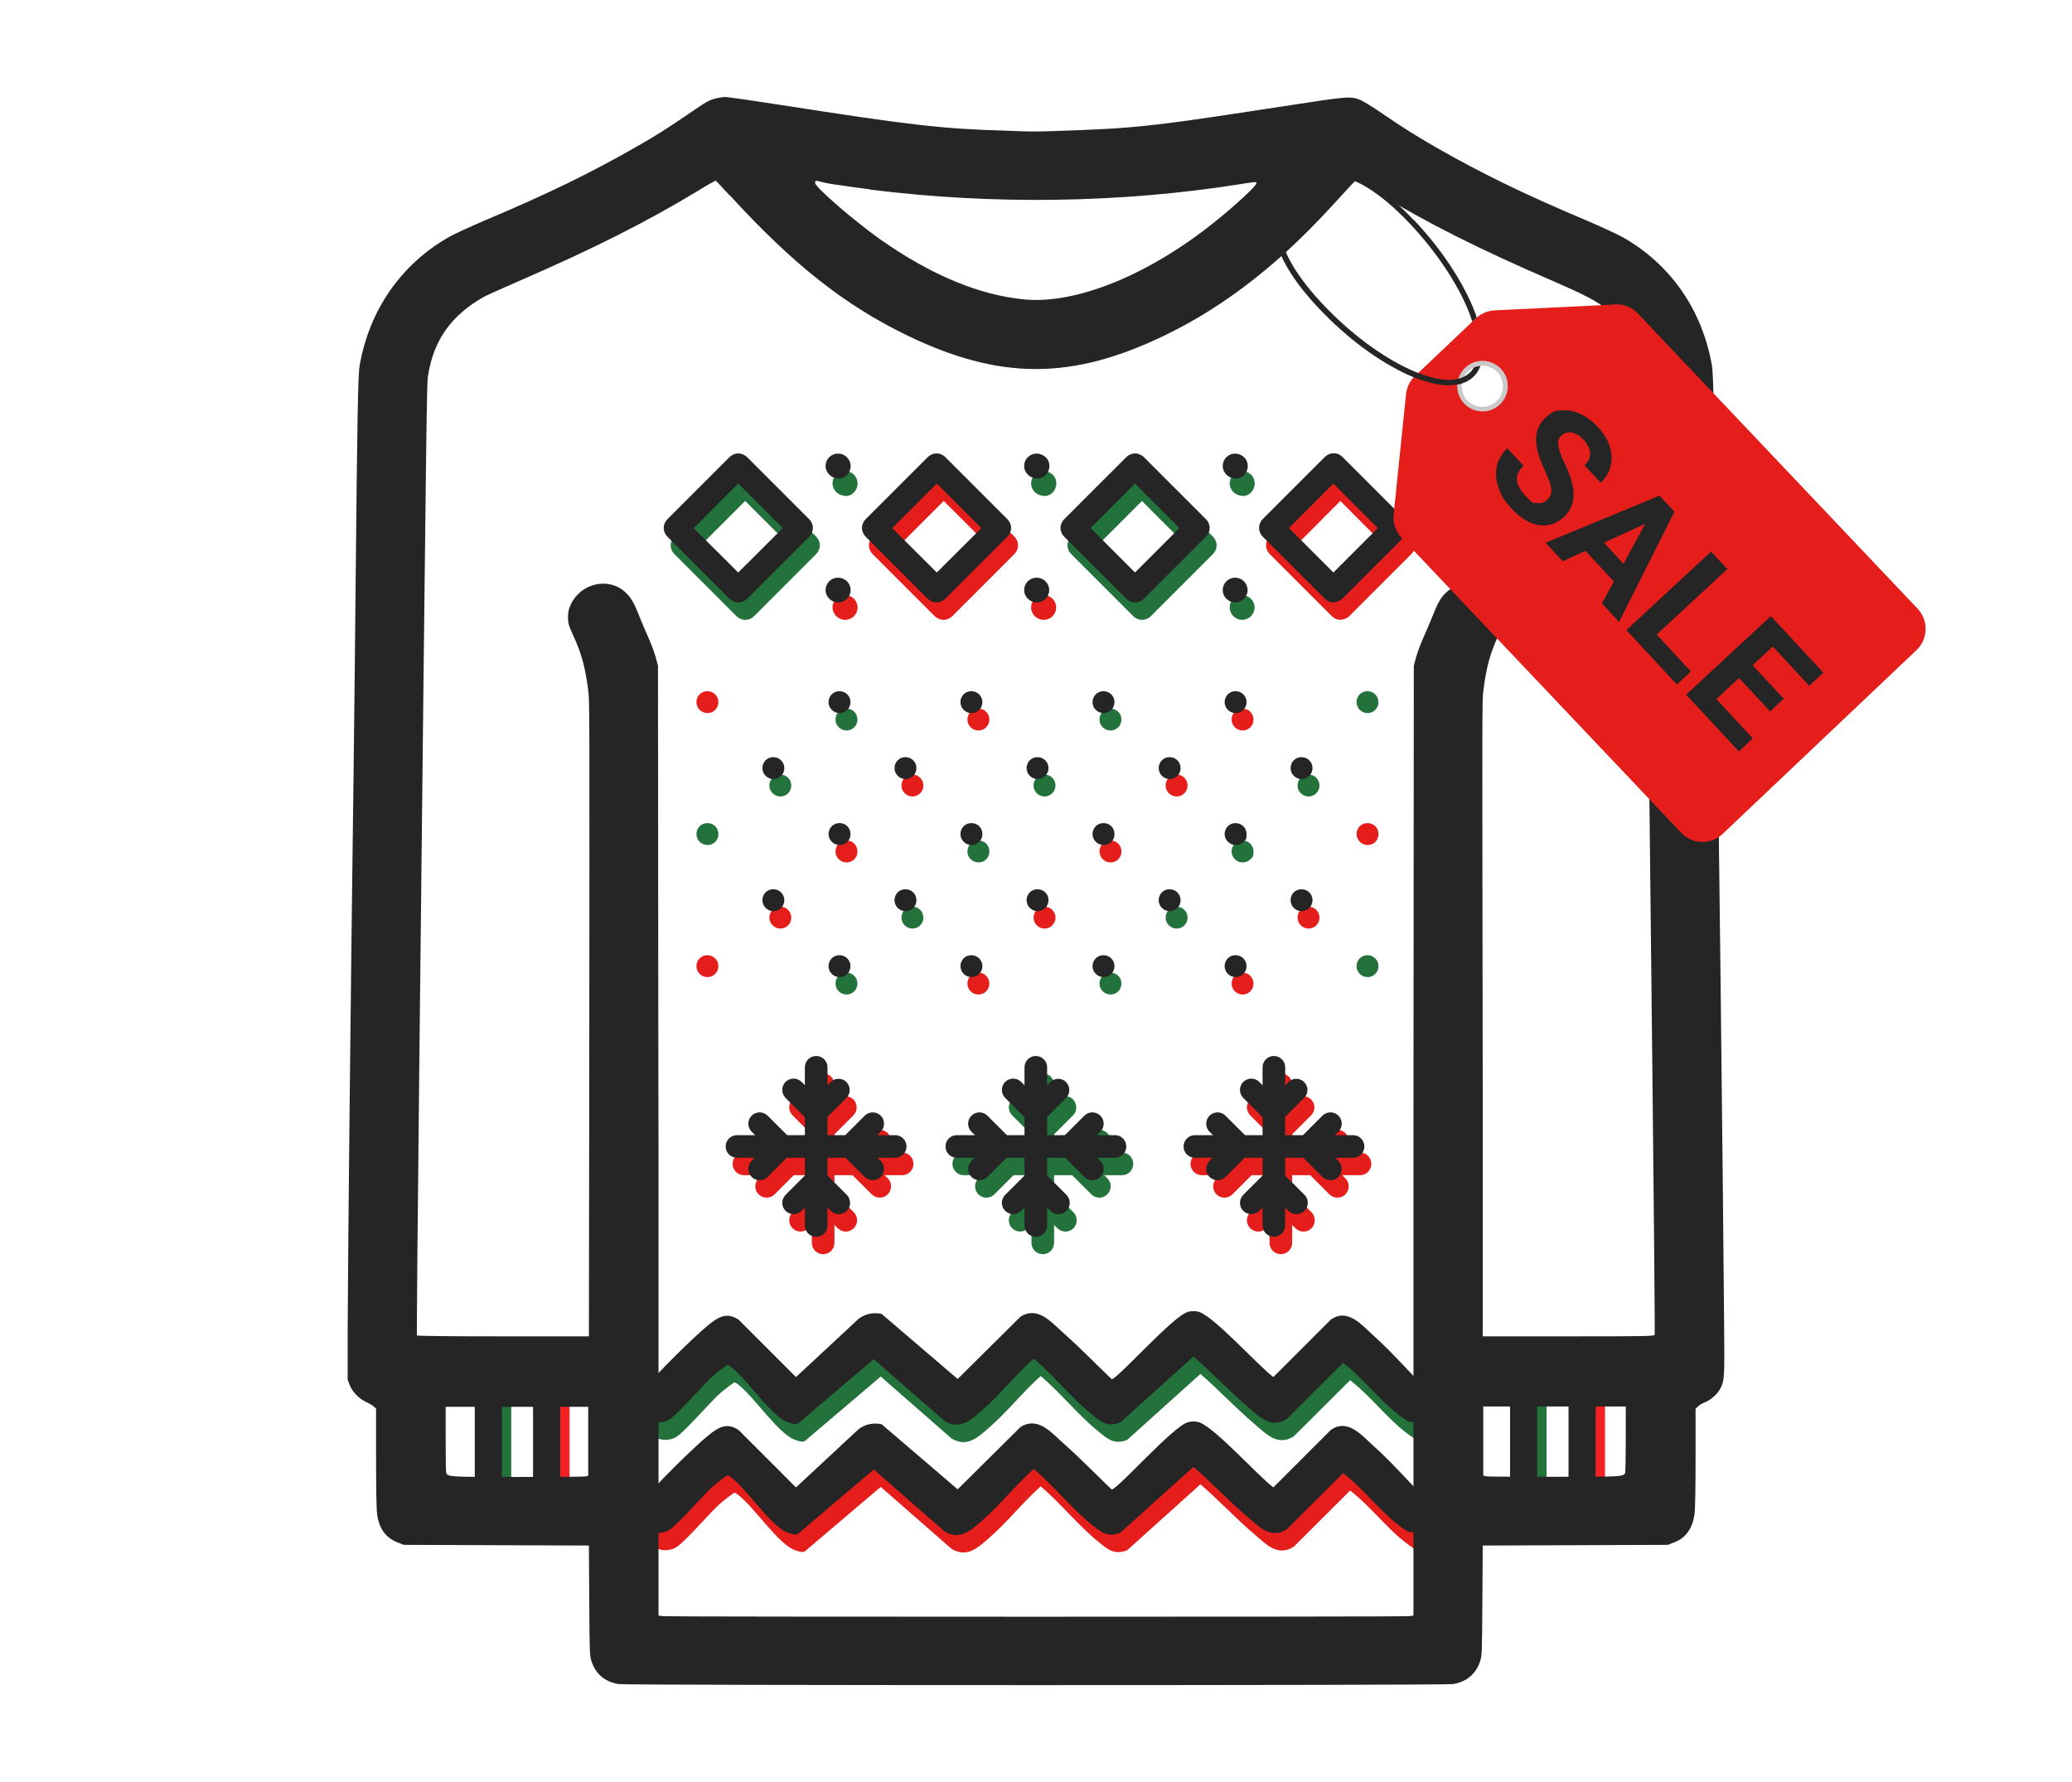 <svg viewBox="0 0 1190.6 1024" xmlns="http://www.w3.org/2000/svg" data-name="图层 1" id="_图层_1">
  <defs>
    <style>
      .cls-1 {
        stroke: #f22222;
      }

      .cls-1, .cls-2, .cls-3 {
        fill: none;
        stroke-miterlimit: 10;
      }

      .cls-1, .cls-3 {
        stroke-width: 16.36px;
      }

      .cls-4 {
        fill: #cacaca;
      }

      .cls-5 {
        fill: #252525;
      }

      .cls-6 {
        fill: #23723c;
      }

      .cls-2 {
        stroke: #252525;
        stroke-width: 15.58px;
      }

      .cls-3 {
        stroke: #23723c;
      }

      .cls-7 {
        fill: #e61e1b;
      }
    </style>
  </defs>
  <g>
    <line y2="851.65" x2="285.59" y1="803.57" x1="285.59" class="cls-3"></line>
    <line y2="851.65" x2="319.09" y1="803.57" x1="319.09" class="cls-1"></line>
    <line y2="851.65" x2="880.49" y1="803.57" x1="880.49" class="cls-3"></line>
    <line y2="851.65" x2="914.09" y1="803.57" x1="914.09" class="cls-1"></line>
  </g>
  <path d="M406.59,561.45c-3.5,0-6.4-2.8-6.4-6.3s2.7-6.3,6.2-6.3h.1c3.5,0,6.3,2.8,6.3,6.3s-2.8,6.3-6.3,6.3h.1Z" class="cls-7"></path>
  <path d="M406.59,485.55c-3.5,0-6.4-2.8-6.4-6.3s2.7-6.3,6.2-6.3h.1c1.7,0,3.3.6,4.5,1.8,1.2,1.2,1.8,2.8,1.8,4.5s-.6,3.3-1.8,4.5-2.8,1.8-4.5,1.8h.1Z" class="cls-6"></path>
  <path d="M406.59,409.75c-3.5,0-6.4-2.8-6.4-6.3s2.7-6.3,6.2-6.3h.1c3.5,0,6.3,2.8,6.3,6.3s-2.8,6.3-6.3,6.3h.1Z" class="cls-7"></path>
  <path d="M785.89,561.45c-3.5,0-6.4-2.8-6.4-6.3s2.7-6.3,6.2-6.3h.1c3.5,0,6.3,2.8,6.3,6.3s-2.8,6.3-6.3,6.3h.1Z" class="cls-6"></path>
  <path d="M785.89,485.55c-3.5,0-6.4-2.8-6.4-6.3s2.7-6.3,6.2-6.3h.1c1.7,0,3.3.6,4.5,1.8,1.2,1.2,1.8,2.8,1.8,4.5s-.6,3.3-1.8,4.5-2.8,1.8-4.5,1.8h.1Z" class="cls-7"></path>
  <path d="M785.89,409.75c-3.5,0-6.4-2.8-6.4-6.3s2.7-6.3,6.2-6.3h.1c3.5,0,6.3,2.8,6.3,6.3s-2.8,6.3-6.3,6.3h.1Z" class="cls-6"></path>
  <g>
    <path d="M686.49,763.75c1.8-.4,3.7-.5,5.5-.2,8.3,1.2,35.1,31.4,43.7,37.7l33-33c9.8-6.9,17.9,3.2,24.8,9.4,11.2,10,21.4,22.1,32.2,32.6,4.6,8.7-3.3,19-12.8,16.4-13.9-8.8-23.9-23.4-37.1-33.6l-32.4,32.3c-9.2,5.8-15.7-1.3-22.4-7-10.7-9.1-20.6-19.7-31.2-28.9l-42.1,37.9c-7.5,2.9-11.2-.5-16.7-5-11.1-8.9-21.9-22.4-33-31.7-10,8.9-18.9,20.2-28.8,28.9-6.7,5.8-13.1,12.6-22.4,7l-40.7-35.6-43.8,37.2c-1.7.5-3.2-.1-4.8-.6-10.5-3.1-24.9-26.8-35.1-33.3-.8-.2-7.4,5.3-8.7,6.4-5.7,4.9-21.4,23.7-26.2,25.6-11.6,4.8-21.2-7.3-13.3-18,5.5-7.5,29.5-31.1,37.1-37.1,5.5-4.4,10.3-7.4,17.1-2.9l33,33,36-33.5c3.9-2.9,8.4-3.8,13.2-2.8l43.7,37.4,36.1-35.8c10-6.3,17.7,3.2,24.7,9.4,9.5,8.4,18.5,17.7,27.7,26.5,3.3,0,35.7-36.8,43.8-38.6h-.2l.1-.1Z" class="cls-6"></path>
    <path d="M686.49,827.15c1.8-.4,3.7-.5,5.5-.2,8.3,1.2,35.1,31.4,43.7,37.7l33-33c9.8-6.9,17.9,3.2,24.8,9.4,11.2,10,21.4,22.1,32.2,32.6,4.6,8.7-3.3,19-12.8,16.4-13.9-8.8-23.9-23.4-37.1-33.6l-32.4,32.3c-9.2,5.8-15.7-1.3-22.4-7-10.7-9.1-20.6-19.7-31.2-28.9l-42.1,37.9c-7.5,2.9-11.2-.5-16.7-5-11.1-8.9-21.9-22.4-33-31.7-10,8.9-18.9,20.2-28.8,28.9-6.7,5.8-13.1,12.6-22.4,7l-40.7-35.6-43.8,37.2c-1.7.5-3.2-.1-4.8-.6-10.5-3.1-24.9-26.8-35.1-33.3-.8-.2-7.4,5.3-8.7,6.4-5.7,4.9-21.4,23.7-26.2,25.6-11.6,4.8-21.2-7.3-13.3-18,5.5-7.5,29.5-31.1,37.1-37.1,5.5-4.4,10.3-7.4,17.1-2.9l33,33,36-33.5c3.9-2.9,8.4-3.8,13.2-2.8l43.7,37.4,36.1-35.8c10-6.3,17.7,3.2,24.7,9.4,9.5,8.4,18.5,17.7,27.7,26.5,3.3,0,35.7-36.8,43.8-38.6h-.2l.1-.1Z" class="cls-7"></path>
    <path d="M448.49,533.55c-3.5,0-6.4-2.8-6.4-6.3s2.7-6.3,6.2-6.3h.1c3.5,0,6.3,2.8,6.3,6.3s-2.8,6.3-6.3,6.3h.1Z" class="cls-7"></path>
    <path d="M486.49,571.45c-3.5,0-6.4-2.8-6.4-6.3s2.7-6.3,6.2-6.3h.1c3.5,0,6.3,2.8,6.3,6.3s-2.8,6.3-6.3,6.3h.1Z" class="cls-6"></path>
    <path d="M448.49,457.65c-3.5,0-6.4-2.8-6.4-6.3s2.7-6.3,6.2-6.3h.1c3.5,0,6.3,2.8,6.3,6.3s-2.8,6.3-6.3,6.3h.1Z" class="cls-6"></path>
    <path d="M486.49,495.55c-3.5,0-6.4-2.8-6.4-6.3s2.7-6.3,6.2-6.3h.1c1.7,0,3.3.6,4.5,1.8,1.2,1.2,1.8,2.8,1.8,4.5s-.6,3.3-1.8,4.5c-1.2,1.2-2.8,1.8-4.5,1.8h.1Z" class="cls-7"></path>
    <path d="M524.39,533.55c-3.5,0-6.4-2.8-6.4-6.3s2.7-6.3,6.2-6.3h.1c3.5,0,6.3,2.8,6.3,6.3s-2.8,6.3-6.3,6.3h.1Z" class="cls-6"></path>
    <path d="M562.29,571.45c-3.5,0-6.4-2.8-6.4-6.3s2.7-6.3,6.2-6.3h.1c3.5,0,6.3,2.8,6.3,6.3s-2.8,6.3-6.3,6.3h.1Z" class="cls-7"></path>
    <path d="M486.49,419.75c-3.5,0-6.4-2.8-6.4-6.3s2.7-6.3,6.2-6.3h.1c3.5,0,6.3,2.8,6.3,6.3s-2.8,6.3-6.3,6.3h.1Z" class="cls-6"></path>
    <path d="M524.39,457.65c-3.5,0-6.4-2.8-6.4-6.3s2.7-6.3,6.2-6.3h.1c3.5,0,6.3,2.8,6.3,6.3s-2.8,6.3-6.3,6.3h.1Z" class="cls-7"></path>
    <path d="M562.29,495.55c-3.5,0-6.4-2.8-6.4-6.3s2.7-6.3,6.2-6.3h.1c1.7,0,3.3.6,4.5,1.8,1.2,1.2,1.8,2.8,1.8,4.5s-.6,3.3-1.8,4.5c-1.2,1.2-2.8,1.8-4.5,1.8h.1Z" class="cls-6"></path>
    <path d="M600.29,533.55c-3.5,0-6.4-2.8-6.4-6.3s2.7-6.3,6.2-6.3h.1c3.5,0,6.3,2.8,6.3,6.3s-2.8,6.3-6.3,6.3h.1Z" class="cls-7"></path>
    <path d="M638.19,571.45c-3.5,0-6.4-2.8-6.4-6.3s2.7-6.3,6.2-6.3h.1c3.5,0,6.3,2.8,6.3,6.3s-2.8,6.3-6.3,6.3h.1Z" class="cls-6"></path>
    <path d="M562.29,419.75c-3.5,0-6.4-2.8-6.4-6.3s2.7-6.3,6.2-6.3h.1c3.5,0,6.3,2.8,6.3,6.3s-2.8,6.3-6.3,6.3h.1Z" class="cls-7"></path>
    <path d="M600.29,457.65c-3.5,0-6.4-2.8-6.4-6.3s2.7-6.3,6.2-6.3h.1c3.5,0,6.3,2.8,6.3,6.3s-2.8,6.3-6.3,6.3h.1Z" class="cls-6"></path>
    <path d="M638.19,495.55c-3.5,0-6.4-2.8-6.4-6.3s2.7-6.3,6.2-6.3h.1c1.7,0,3.3.6,4.5,1.8,1.2,1.2,1.8,2.8,1.8,4.5s-.6,3.3-1.8,4.5c-1.2,1.2-2.8,1.8-4.5,1.8h.1Z" class="cls-7"></path>
    <path d="M676.19,533.55c-3.5,0-6.4-2.8-6.4-6.3s2.7-6.3,6.2-6.3h.1c3.5,0,6.3,2.8,6.3,6.3s-2.8,6.3-6.3,6.3h.1Z" class="cls-6"></path>
    <path d="M714.09,571.45c-3.5,0-6.4-2.8-6.4-6.3s2.7-6.3,6.2-6.3h.1c3.5,0,6.3,2.8,6.3,6.3s-2.8,6.3-6.3,6.3h.1Z" class="cls-7"></path>
    <path d="M638.19,419.75c-3.5,0-6.4-2.8-6.4-6.3s2.7-6.3,6.2-6.3h.1c3.5,0,6.3,2.8,6.3,6.3s-2.8,6.3-6.3,6.3h.1Z" class="cls-6"></path>
    <path d="M676.19,457.65c-3.5,0-6.4-2.8-6.4-6.3s2.7-6.3,6.2-6.3h.1c3.5,0,6.3,2.8,6.3,6.3s-2.8,6.3-6.3,6.3h.1Z" class="cls-7"></path>
    <path d="M714.09,495.55c-3.5,0-6.4-2.8-6.4-6.3s2.7-6.3,6.2-6.3h.1c3.5,0,6.3,2.8,6.3,6.3s-.6,3.3-1.8,4.5c-1.2,1.2-2.8,1.8-4.5,1.8h.1Z" class="cls-6"></path>
    <path d="M751.99,533.55c-3.5,0-6.4-2.8-6.4-6.3s2.7-6.3,6.2-6.3h.1c3.5,0,6.3,2.8,6.3,6.3s-2.8,6.3-6.3,6.3h.1Z" class="cls-7"></path>
    <path d="M714.09,419.75c-3.5,0-6.4-2.8-6.4-6.3s2.7-6.3,6.2-6.3h.1c3.5,0,6.3,2.8,6.3,6.3s-2.8,6.3-6.3,6.3h.1Z" class="cls-7"></path>
    <path d="M751.99,457.65c-3.5,0-6.4-2.8-6.4-6.3s2.7-6.3,6.2-6.3h.1c3.5,0,6.3,2.8,6.3,6.3s-2.8,6.3-6.3,6.3h.1Z" class="cls-6"></path>
    <path d="M735.99,720.65c-1.7,0-3.4-.7-4.6-1.9s-1.9-2.9-1.9-4.6v-90.9c0-1.7.7-3.4,1.9-4.6s2.9-1.9,4.6-1.9,3.4.7,4.6,1.9,1.9,2.9,1.9,4.6v90.9c0,1.7-.7,3.4-1.9,4.6s-2.9,1.9-4.6,1.9h0Z" class="cls-7"></path>
    <path d="M748.99,707.65c-1.7,0-3.4-.7-4.6-1.9l-8.4-8.4-8.4,8.4c-1.2,1.2-2.9,1.9-4.6,1.9s-3.3-.7-4.6-1.9c-1.2-1.2-1.9-2.9-1.9-4.6s.7-3.4,1.9-4.6l13-13c1.2-1.2,2.9-1.9,4.6-1.9s3.4.7,4.6,1.9l13,13c1.8,1.8,2.4,4.6,1.4,7.1s-3.4,4-6,4h0ZM735.99,655.75c-1.7,0-3.4-.7-4.6-1.9l-13-13c-1.2-1.2-1.9-2.9-1.9-4.6s.7-3.4,1.9-4.6,2.9-1.9,4.6-1.9,3.4.7,4.6,1.9l8.4,8.4,8.4-8.4c2.5-2.4,6.6-2.4,9,.1,2.5,2.5,2.5,6.5.1,9l-13,13c-1.2,1.2-2.9,1.9-4.6,1.9h0l.1.1Z" class="cls-7"></path>
    <path d="M781.49,675.25h-90.9c-3.6,0-6.5-2.9-6.5-6.5s2.9-6.5,6.5-6.5h90.9c3.6,0,6.5,2.9,6.5,6.5s-2.9,6.5-6.5,6.5h0Z" class="cls-7"></path>
    <path d="M703.59,688.15c-2.6,0-5-1.6-6-4s-.4-5.2,1.4-7.1l8.4-8.4-8.4-8.4c-1.2-1.2-1.9-2.9-1.9-4.6s.7-3.4,1.9-4.6,2.9-1.9,4.6-1.9,3.4.7,4.6,1.9l13,13c1.2,1.2,1.9,2.9,1.9,4.6s-.7,3.4-1.9,4.6l-13,13c-1.2,1.2-2.9,1.9-4.6,1.9h0ZM768.49,688.15c-1.7,0-3.4-.7-4.6-1.9l-13-13c-1.2-1.2-1.9-2.9-1.9-4.6s.7-3.4,1.9-4.6l13-13c1.2-1.2,2.9-1.9,4.6-1.9s3.4.7,4.6,1.9,1.9,2.9,1.9,4.6-.7,3.4-1.9,4.6l-8.4,8.4,8.4,8.4c1.8,1.8,2.4,4.6,1.4,7.1s-3.4,4-6,4h0Z" class="cls-7"></path>
    <path d="M599.19,720.65c-1.7,0-3.4-.7-4.6-1.9s-1.9-2.9-1.9-4.6v-90.9c0-1.7.7-3.4,1.9-4.6,1.2-1.2,2.9-1.9,4.6-1.9s3.4.7,4.6,1.9c1.2,1.2,1.9,2.9,1.9,4.6v90.9c0,1.7-.7,3.4-1.9,4.6-1.2,1.2-2.9,1.9-4.6,1.9h0Z" class="cls-6"></path>
    <path d="M612.19,707.65c-1.7,0-3.4-.7-4.6-1.9l-8.4-8.4-8.4,8.4c-1.2,1.2-2.9,1.9-4.6,1.9s-3.3-.7-4.6-1.9c-1.2-1.2-1.9-2.9-1.9-4.6s.7-3.4,1.9-4.6l13-13c1.2-1.2,2.9-1.9,4.6-1.9s3.4.7,4.6,1.9l13,13c1.8,1.8,2.4,4.6,1.4,7.1s-3.4,4-6,4h0ZM599.19,655.75c-1.7,0-3.4-.7-4.6-1.9l-13-13c-1.2-1.2-1.9-2.9-1.9-4.6s.7-3.4,1.9-4.6,2.9-1.9,4.6-1.9,3.4.7,4.6,1.9l8.4,8.4,8.4-8.4c2.5-2.4,6.6-2.4,9,.1s2.5,6.5.1,9l-13,13c-1.2,1.2-2.9,1.9-4.6,1.9h0l.1.1Z" class="cls-6"></path>
    <path d="M644.69,675.25h-90.9c-3.6,0-6.5-2.9-6.5-6.5s2.9-6.5,6.5-6.5h90.9c3.6,0,6.5,2.9,6.5,6.5s-2.9,6.5-6.5,6.5h0Z" class="cls-6"></path>
    <path d="M566.79,688.15c-2.6,0-5-1.6-6-4s-.4-5.2,1.4-7.1l8.4-8.4-8.4-8.4c-1.2-1.2-1.9-2.9-1.9-4.6s.7-3.4,1.9-4.6,2.9-1.9,4.6-1.9,3.4.7,4.6,1.9l13,13c1.2,1.2,1.9,2.9,1.9,4.6s-.7,3.4-1.9,4.6l-13,13c-1.2,1.2-2.9,1.9-4.6,1.9h0ZM631.69,688.15c-1.7,0-3.4-.7-4.6-1.9l-13-13c-1.2-1.2-1.9-2.9-1.9-4.6s.7-3.4,1.9-4.6l13-13c1.2-1.2,2.9-1.9,4.6-1.9s3.4.7,4.6,1.9,1.9,2.9,1.9,4.6-.7,3.4-1.9,4.6l-8.4,8.4,8.4,8.4c1.9,1.8,2.4,4.6,1.4,7.1-1,2.4-3.4,4-6,4h0Z" class="cls-6"></path>
    <path d="M472.99,720.65c-1.7,0-3.4-.7-4.6-1.9s-1.9-2.9-1.9-4.6v-90.9c0-1.7.7-3.4,1.9-4.6,1.2-1.2,2.9-1.9,4.6-1.9s3.4.7,4.6,1.9c1.2,1.2,1.9,2.9,1.9,4.6v90.9c0,1.7-.7,3.4-1.9,4.6-1.2,1.2-2.9,1.9-4.6,1.9h0Z" class="cls-7"></path>
    <path d="M485.99,707.65c-1.7,0-3.4-.7-4.6-1.9l-8.4-8.4-8.4,8.4c-1.2,1.2-2.9,1.9-4.6,1.9s-3.3-.7-4.6-1.9c-1.2-1.2-1.9-2.9-1.9-4.6s.7-3.4,1.9-4.6l13-13c1.2-1.2,2.9-1.9,4.6-1.9s3.4.7,4.6,1.9l13,13c1.8,1.8,2.4,4.6,1.4,7.1-1,2.4-3.4,4-6,4h0ZM472.99,655.75c-1.7,0-3.4-.7-4.6-1.9l-13-13c-1.2-1.2-1.9-2.9-1.9-4.6s.7-3.4,1.9-4.6,2.9-1.9,4.6-1.9,3.4.7,4.6,1.9l8.4,8.4,8.4-8.4c2.5-2.4,6.6-2.4,9,.1s2.5,6.5.1,9l-13,13c-1.2,1.2-2.9,1.9-4.6,1.9h0l.1.1Z" class="cls-7"></path>
    <path d="M518.39,675.25h-90.9c-3.6,0-6.5-2.9-6.5-6.5s2.9-6.5,6.5-6.5h90.9c3.6,0,6.5,2.9,6.5,6.5s-2.9,6.5-6.5,6.5h0Z" class="cls-7"></path>
    <path d="M440.49,688.15c-2.6,0-5-1.6-6-4s-.4-5.2,1.4-7.1l8.4-8.4-8.4-8.4c-1.2-1.2-1.9-2.9-1.9-4.6s.7-3.4,1.9-4.6,2.9-1.9,4.6-1.9,3.4.7,4.6,1.9l13,13c1.2,1.2,1.9,2.9,1.9,4.6s-.7,3.4-1.9,4.6l-13,13c-1.2,1.2-2.9,1.9-4.6,1.9h0ZM505.49,688.15c-1.7,0-3.4-.7-4.6-1.9l-13-13c-1.2-1.2-1.9-2.9-1.9-4.6s.7-3.4,1.9-4.6l13-13c1.2-1.2,2.9-1.9,4.6-1.9s3.4.7,4.6,1.9,1.9,2.9,1.9,4.6-.7,3.4-1.9,4.6l-8.4,8.4,8.4,8.4c1.9,1.8,2.4,4.6,1.4,7.1s-3.4,4-6,4h0Z" class="cls-7"></path>
    <path d="M428.19,356.15c-1.9,0-3.7-.8-5-2.1l-35.7-35.7c-1.3-1.3-2.1-3.1-2.1-5s.8-3.7,2.1-5l35.7-35.7c1.3-1.3,3.1-2.1,5-2.1s3.7.8,5.1,2.1l35.7,35.7c1.3,1.3,2.1,3.1,2.1,5s-.8,3.7-2.1,5l-35.7,35.7c-1.3,1.3-3.1,2.1-5.1,2.1h0ZM402.59,313.45l25.6,25.5,25.6-25.5-25.6-25.6-25.6,25.6Z" class="cls-6"></path>
    <path d="M542.19,356.15c-1.9,0-3.7-.8-5.1-2.1l-35.7-35.7c-1.3-1.3-2.1-3.1-2.1-5s.8-3.7,2.1-5l35.7-35.7c1.3-1.3,3.1-2.1,5.1-2.1s3.7.8,5,2.1l35.7,35.7c1.3,1.3,2.1,3.1,2.1,5s-.8,3.7-2.1,5l-35.7,35.7c-1.3,1.3-3.1,2.1-5,2.1h0ZM516.69,313.45l25.6,25.5,25.6-25.5-25.6-25.6-25.6,25.6Z" class="cls-7"></path>
    <path d="M656.19,356.15c-1.9,0-3.7-.8-5-2.1l-35.7-35.7c-1.3-1.3-2.1-3.1-2.1-5s.8-3.7,2.1-5l35.7-35.7c1.3-1.3,3.1-2.1,5-2.1s3.7.8,5.1,2.1l35.7,35.7c1.3,1.3,2.1,3.1,2.1,5s-.8,3.7-2.1,5l-35.7,35.7c-1.3,1.3-3.1,2.1-5.1,2.1h0ZM630.69,313.45l25.5,25.5,25.5-25.5-25.5-25.6-25.6,25.6h.1Z" class="cls-6"></path>
    <path d="M770.29,356.15c-1.9,0-3.7-.8-5-2.1l-35.7-35.7c-2.8-2.8-2.8-7.3,0-10.1l35.7-35.7c1.3-1.3,3.1-2.1,5.1-2.1s3.7.8,5,2.1l35.7,35.7c1.3,1.3,2.1,3.1,2.1,5s-.8,3.7-2.1,5l-35.7,35.7c-1.3,1.3-3.1,2.1-5.1,2.1h0v.1ZM744.69,313.45l25.5,25.5,25.5-25.5-25.5-25.6-25.5,25.6Z" class="cls-7"></path>
    <path d="M485.59,356.15c-3.9,0-7.2-3.2-7.2-7.1s3.1-7.1,7.1-7.1h.2c3.9,0,7.1,3.2,7.1,7.1s-3.2,7.1-7.1,7.1h-.1Z" class="cls-7"></path>
    <path d="M485.59,284.85c-3.9,0-7.2-3.2-7.2-7.1s3.1-7.1,7.1-7.1h.2c1.9,0,3.7.8,5,2.1,1.3,1.3,2.1,3.2,2.1,5.1s-.8,3.7-2.1,5.1c-1.3,1.4-3.1,2.1-5,2.1h0l-.1-.2Z" class="cls-6"></path>
    <path d="M599.69,356.15c-3.9,0-7.2-3.2-7.2-7.1s3.1-7.1,7.1-7.1h.2c3.9,0,7.1,3.2,7.1,7.1s-3.2,7.1-7.1,7.1h-.1Z" class="cls-7"></path>
    <path d="M599.69,284.85c-3.9,0-7.2-3.2-7.2-7.1s3.1-7.1,7.1-7.1h.2c1.9,0,3.7.8,5.1,2.1,1.4,1.3,2.1,3.1,2.1,5.1s-.8,3.7-2.1,5.1c-1.3,1.4-3.1,2.1-5,2.1h0l-.2-.2Z" class="cls-6"></path>
    <path d="M713.79,356.15c-3.9,0-7.2-3.2-7.2-7.1s3.1-7.1,7.1-7.1h.1c3.9,0,7.1,3.2,7.1,7.1s-3.2,7.1-7.1,7.1h0Z" class="cls-6"></path>
    <path d="M713.79,284.85c-3.9,0-7.2-3.2-7.2-7.1s3.1-7.1,7.1-7.1h.1c1.9,0,3.7.8,5.1,2.1,1.4,1.3,2.1,3.2,2.1,5.1s-.8,3.7-2.1,5.1c-1.3,1.4-3.2,2.1-5.1,2.1h0v-.2Z" class="cls-6"></path>
  </g>
  <path d="M411.29,56.55c-4,1-5.1,1.7-15.5,8.8-12,8.2-19,12.7-30.5,19.2-26.4,15.1-50.9,27-86.9,42.2-8.2,3.5-17.6,7.8-20.7,9.6-27.3,15.7-45.4,41.7-51,73.5-1,5.5-1.4,28.6-2.4,131.7-.3,32.8-.8,77.9-1.1,100.5-1.7,129.1-3.2,272.2-3.4,320v30.7c-.1,0,1.2,3.2,1.2,3.2,1.6,4,5.2,7.6,9.5,9.7,1.8.8,3.8,2,4.4,2.6l1.2,1.1v28.2c0,17.1.2,29.8.6,32.4,1.1,8.5,5.1,13.8,12,16.4l3.3,1.3,53.2.2,53.2.2.2,31.6c.2,31,.2,31.7,1.4,35.2,2.4,7.1,7.8,11.6,15.5,12.8,4.4.8,475,.8,479.4,0,7.7-1.2,13.1-5.8,15.5-12.8,1.2-3.6,1.2-4.2,1.4-35.2l.2-31.6,53.2-.2,53.2-.2,3.3-1.3c6.9-2.5,10.8-7.9,12-16.4.4-2.6.6-15.3.6-32.4v-28.1l1.5-1.4c.8-.8,2.4-1.7,3.4-2.1,3-1,6.9-4.2,8.6-6.9,3.2-5.2,3.2-5.9,2.9-38.8-.2-16.4-.5-54.4-.8-84.3-.6-57.7-1.8-166-2.7-233.8-.3-22.5-.8-67.7-1.1-100.5-1-103.1-1.5-126.2-2.4-131.7-5.6-31.8-23.6-57.9-51-73.5-3.2-1.8-12.5-6.1-20.7-9.6-36-15.2-60.5-27.1-86.9-42.2-11.6-6.7-18.5-11-30.8-19.4-5.2-3.6-10.8-7-12.4-7.7-5.9-2.4-6.2-2.4-46.3,3.8-57.1,8.8-72.5,10.8-94.3,12.4-8.5.6-38.5,1.8-46.1,1.8s-8.7-.2-18-.5c-35.9-1-54.6-3.2-128.9-14.8-16.2-2.5-30.5-4.6-31.8-4.5-1.2,0-3.6.4-5.1.8h-.1ZM419.39,112.25c36.1,39.5,65.9,63,101.5,80.3,53.6,26,95.1,26,148.7,0,24.7-12,47.4-27.7,70.3-48.6,8.9-8.2,16.2-15.5,27.4-27.7,5.4-5.9,10.3-11.3,10.9-11.8.9-1,1.2-.9,12.2,5.7,30.5,18.4,58.7,32.6,102.8,51.7,22,9.6,26.9,12.4,34.7,20.3,9.3,9.3,14.2,19.4,16.5,33.5.8,4.7.8,5.8,5.1,400.6.9,82.4,1.5,150.2,1.3,150.7-.3.8-4.5.9-49.6.9h-49.2v-143.5c-.3-224.6-.4-221.3.4-227.7,1.6-13,3.9-21.4,8.6-31.5,2.8-6,3-6.7,3-10.5,0-16.4-20.7-25.5-32.8-14.4-3.3,3-4.9,5.8-8.3,14.4-1.2,3-3.4,8.2-4.9,11.5-1.5,3.3-3.4,8.3-4.2,11.2l-1.4,5.1-.2,272.9v272.9c-.1,0-2.6.4-2.6.4-3.3.4-425.4.4-428.7,0l-2.5-.4v-272.9c-.1,0-.3-272.9-.3-272.9l-1.4-5.1c-.8-2.9-2.7-7.9-4.2-11.2-1.5-3.3-3.7-8.5-4.9-11.5-3.4-8.7-5.1-11.4-8.3-14.4-9.7-8.9-25.7-5.2-31.4,7.3-1.1,2.4-1.5,3.9-1.5,7.1s.2,4.5,3,10.5c4.7,10.1,7,18.5,8.6,31.5.8,6.4.8,3.1.6,227.7l-.2,143.5h-49.2c-30.5,0-49.4-.2-49.6-.5-.2-.3.4-68.3,1.3-151,4.3-394.6,4.3-395.9,5.1-400.7,3.2-20.1,13.1-34.2,31.7-44.9,1.4-.8,10.2-4.8,19.7-8.9,44-19.1,74.2-34.4,103-51.8,5.8-3.6,10.7-6.4,10.9-6.2.2,0,3.8,3.9,8,8.5h0l.1-.1ZM500.09,108.95c70.1,8.8,143.4,7.8,212.4-3.1,8.7-1.4,9.5-1.5,9.5-.6,0,1.6-12.3,12.9-24.9,23-37.7,30-78.8,46.6-108.5,43.8-25.9-2.5-53.4-13.9-82.5-34.3-14.9-10.5-37.7-30.2-37.7-32.6s.9-.8,9.6.6c5.2.8,15.2,2.2,22.2,3.1h0l-.1.1ZM337.99,828.15v19.8l-1.7.4c-.9.2-18.5.3-39.1.3-39.6,0-39.8,0-40.8-2.4-.2-.5-.3-9.3-.3-19.4v-18.5h81.9v19.9-.1ZM934.19,826.75c0,10.2-.2,19-.3,19.4-1,2.4-1.2,2.4-40.8,2.4s-38.2-.2-39.1-.3l-1.7-.4v-39.7h81.9v18.5h0v.1Z" class="cls-5"></path>
  <g>
    <path d="M682.49,753.75c1.8-.4,3.7-.5,5.5-.2,8.3,1.2,35.1,31.4,43.7,37.7l33-33c9.8-6.9,17.9,3.2,24.8,9.4,11.2,10,21.4,22.1,32.2,32.6,4.6,8.7-3.3,19-12.8,16.4-13.9-8.8-23.9-23.4-37.1-33.6l-32.4,32.3c-9.2,5.8-15.7-1.3-22.4-7-10.7-9.1-20.6-19.7-31.2-28.9l-42.1,37.9c-7.5,2.9-11.2-.5-16.7-5-11.1-8.9-21.9-22.4-33-31.7-10,8.9-18.9,20.2-28.8,28.9-6.7,5.8-13.1,12.6-22.4,7l-40.7-35.6-43.8,37.2c-1.7.5-3.2-.1-4.8-.6-10.5-3.1-24.9-26.8-35.1-33.3-.8-.2-7.4,5.3-8.7,6.4-5.7,4.9-21.4,23.7-26.2,25.6-11.6,4.8-21.2-7.3-13.3-18,5.5-7.5,29.5-31.1,37.1-37.1,5.5-4.4,10.3-7.4,17.1-2.9l33,33,36-33.5c3.9-2.9,8.4-3.8,13.2-2.8l43.7,37.4,36.1-35.8c10-6.3,17.7,3.2,24.7,9.4,9.5,8.4,18.5,17.7,27.7,26.5,3.3,0,35.7-36.8,43.8-38.6h-.2l.1-.1Z" class="cls-5"></path>
    <path d="M682.49,817.15c1.8-.4,3.7-.5,5.5-.2,8.3,1.2,35.1,31.4,43.7,37.7l33-33c9.8-6.9,17.9,3.2,24.8,9.4,11.2,10,21.4,22.1,32.2,32.6,4.6,8.7-3.3,19-12.8,16.4-13.9-8.8-23.9-23.4-37.1-33.6l-32.4,32.3c-9.2,5.8-15.7-1.3-22.4-7-10.7-9.1-20.6-19.7-31.2-28.9l-42.1,37.9c-7.5,2.9-11.2-.5-16.7-5-11.1-8.9-21.9-22.4-33-31.7-10,8.9-18.9,20.2-28.8,28.9-6.7,5.8-13.1,12.6-22.4,7l-40.7-35.6-43.8,37.2c-1.7.5-3.2-.1-4.8-.6-10.5-3.1-24.9-26.8-35.1-33.3-.8-.2-7.4,5.3-8.7,6.4-5.7,4.9-21.4,23.7-26.2,25.6-11.6,4.8-21.2-7.3-13.3-18,5.5-7.5,29.5-31.1,37.1-37.1,5.5-4.4,10.3-7.4,17.1-2.9l33,33,36-33.5c3.9-2.9,8.4-3.8,13.2-2.8l43.7,37.4,36.1-35.8c10-6.3,17.7,3.2,24.7,9.4,9.5,8.4,18.5,17.7,27.7,26.5,3.3,0,35.7-36.8,43.8-38.6h-.2l.1-.1Z" class="cls-5"></path>
    <path d="M444.49,523.55c-3.5,0-6.4-2.8-6.4-6.3s2.7-6.3,6.2-6.3h.1c3.5,0,6.3,2.8,6.3,6.3s-2.8,6.3-6.3,6.3h.1Z" class="cls-5"></path>
    <path d="M482.49,561.45c-3.5,0-6.4-2.8-6.4-6.3s2.7-6.3,6.2-6.3h.1c3.5,0,6.3,2.8,6.3,6.3s-2.8,6.3-6.3,6.3h.1Z" class="cls-5"></path>
    <path d="M444.49,447.65c-3.5,0-6.4-2.8-6.4-6.3s2.7-6.3,6.2-6.3h.1c3.5,0,6.3,2.8,6.3,6.3s-2.8,6.3-6.3,6.3h.1Z" class="cls-5"></path>
    <path d="M482.49,485.55c-3.5,0-6.4-2.8-6.4-6.3s2.7-6.3,6.2-6.3h.1c1.7,0,3.3.6,4.5,1.8,1.2,1.2,1.8,2.8,1.8,4.5s-.6,3.3-1.8,4.5-2.8,1.8-4.5,1.8h.1Z" class="cls-5"></path>
    <path d="M520.39,523.55c-3.5,0-6.4-2.8-6.4-6.3s2.7-6.3,6.2-6.3h.1c3.5,0,6.3,2.8,6.3,6.3s-2.8,6.3-6.3,6.3h.1Z" class="cls-5"></path>
    <path d="M558.29,561.45c-3.5,0-6.4-2.8-6.4-6.3s2.7-6.3,6.2-6.3h.1c3.5,0,6.3,2.8,6.3,6.3s-2.8,6.3-6.3,6.3h.1Z" class="cls-5"></path>
    <path d="M482.49,409.75c-3.5,0-6.4-2.8-6.4-6.3s2.7-6.3,6.2-6.3h.1c3.5,0,6.3,2.8,6.3,6.3s-2.8,6.3-6.3,6.3h.1Z" class="cls-5"></path>
    <path d="M520.39,447.65c-3.5,0-6.4-2.8-6.4-6.3s2.7-6.3,6.2-6.3h.1c3.5,0,6.3,2.8,6.3,6.3s-2.8,6.3-6.3,6.3h.1Z" class="cls-5"></path>
    <path d="M558.29,485.55c-3.5,0-6.4-2.8-6.4-6.3s2.7-6.3,6.2-6.3h.1c1.7,0,3.3.6,4.5,1.8,1.2,1.2,1.8,2.8,1.8,4.5s-.6,3.3-1.8,4.5-2.8,1.8-4.5,1.8h.1Z" class="cls-5"></path>
    <path d="M596.29,523.55c-3.5,0-6.4-2.8-6.4-6.3s2.7-6.3,6.2-6.3h.1c3.5,0,6.3,2.8,6.3,6.3s-2.8,6.3-6.3,6.3h.1Z" class="cls-5"></path>
    <path d="M634.19,561.45c-3.5,0-6.4-2.8-6.4-6.3s2.7-6.3,6.2-6.3h.1c3.5,0,6.3,2.8,6.3,6.3s-2.8,6.3-6.3,6.3h.1Z" class="cls-5"></path>
    <path d="M558.29,409.75c-3.5,0-6.4-2.8-6.4-6.3s2.7-6.3,6.2-6.3h.1c3.5,0,6.3,2.8,6.3,6.3s-2.8,6.3-6.3,6.3h.1Z" class="cls-5"></path>
    <path d="M596.29,447.65c-3.5,0-6.4-2.8-6.4-6.3s2.7-6.3,6.2-6.3h.1c3.5,0,6.3,2.8,6.3,6.3s-2.8,6.3-6.3,6.3h.1Z" class="cls-5"></path>
    <path d="M634.19,485.55c-3.5,0-6.4-2.8-6.4-6.3s2.7-6.3,6.2-6.3h.1c1.7,0,3.3.6,4.5,1.8,1.2,1.2,1.8,2.8,1.8,4.5s-.6,3.3-1.8,4.5-2.8,1.8-4.5,1.8h.1Z" class="cls-5"></path>
    <path d="M672.19,523.55c-3.5,0-6.4-2.8-6.4-6.3s2.7-6.3,6.2-6.3h.1c3.5,0,6.3,2.8,6.3,6.3s-2.8,6.3-6.3,6.3h.1Z" class="cls-5"></path>
    <path d="M710.09,561.45c-3.5,0-6.4-2.8-6.4-6.3s2.7-6.3,6.2-6.3h.1c3.5,0,6.3,2.8,6.3,6.3s-2.8,6.3-6.3,6.3h.1Z" class="cls-5"></path>
    <path d="M634.19,409.75c-3.5,0-6.4-2.8-6.4-6.3s2.7-6.3,6.2-6.3h.1c3.5,0,6.3,2.8,6.3,6.3s-2.8,6.3-6.3,6.3h.1Z" class="cls-5"></path>
    <path d="M672.19,447.65c-3.5,0-6.4-2.8-6.4-6.3s2.7-6.3,6.2-6.3h.1c3.5,0,6.3,2.8,6.3,6.3s-2.8,6.3-6.3,6.3h.1Z" class="cls-5"></path>
    <path d="M710.09,485.55c-3.5,0-6.4-2.8-6.4-6.3s2.7-6.3,6.2-6.3h.1c3.5,0,6.3,2.8,6.3,6.3s-.6,3.3-1.8,4.5-2.8,1.8-4.5,1.8h.1Z" class="cls-5"></path>
    <path d="M747.99,523.55c-3.5,0-6.4-2.8-6.4-6.3s2.7-6.3,6.2-6.3h.1c3.5,0,6.3,2.8,6.3,6.3s-2.8,6.3-6.3,6.3h.1Z" class="cls-5"></path>
    <path d="M710.09,409.75c-3.5,0-6.4-2.8-6.4-6.3s2.7-6.3,6.2-6.3h.1c3.5,0,6.3,2.8,6.3,6.3s-2.8,6.3-6.3,6.3h.1Z" class="cls-5"></path>
    <path d="M747.99,447.65c-3.5,0-6.4-2.8-6.4-6.3s2.7-6.3,6.2-6.3h.1c3.5,0,6.3,2.8,6.3,6.3s-2.8,6.3-6.3,6.3h.1Z" class="cls-5"></path>
    <path d="M731.99,710.65c-1.7,0-3.4-.7-4.6-1.9s-1.9-2.9-1.9-4.6v-90.9c0-1.7.7-3.4,1.9-4.6s2.9-1.9,4.6-1.9,3.4.7,4.6,1.9,1.9,2.9,1.9,4.6v90.9c0,1.7-.7,3.4-1.9,4.6s-2.9,1.9-4.6,1.9h0Z" class="cls-5"></path>
    <path d="M744.99,697.65c-1.7,0-3.4-.7-4.6-1.9l-8.4-8.4-8.4,8.4c-1.2,1.2-2.9,1.9-4.6,1.9s-3.3-.7-4.6-1.9c-1.2-1.2-1.9-2.9-1.9-4.6s.7-3.4,1.9-4.6l13-13c1.2-1.2,2.9-1.9,4.6-1.9s3.4.7,4.6,1.9l13,13c1.8,1.8,2.4,4.6,1.4,7.1s-3.4,4-6,4h0ZM731.99,645.75c-1.7,0-3.4-.7-4.6-1.9l-13-13c-1.2-1.2-1.9-2.9-1.9-4.6s.7-3.4,1.9-4.6,2.9-1.9,4.6-1.9,3.4.7,4.6,1.9l8.4,8.4,8.4-8.4c2.5-2.4,6.6-2.4,9,.1,2.5,2.5,2.5,6.5.1,9l-13,13c-1.2,1.2-2.9,1.9-4.6,1.9h0l.1.1Z" class="cls-5"></path>
    <path d="M777.49,665.25h-90.9c-3.6,0-6.5-2.9-6.5-6.5s2.9-6.5,6.5-6.5h90.9c3.6,0,6.5,2.9,6.5,6.5s-2.9,6.5-6.5,6.5h0Z" class="cls-5"></path>
    <path d="M699.59,678.15c-2.6,0-5-1.6-6-4s-.4-5.2,1.4-7.1l8.4-8.4-8.4-8.4c-1.2-1.2-1.9-2.9-1.9-4.6s.7-3.4,1.9-4.6,2.9-1.9,4.6-1.9,3.4.7,4.6,1.9l13,13c1.2,1.2,1.9,2.9,1.9,4.6s-.7,3.4-1.9,4.6l-13,13c-1.2,1.2-2.9,1.9-4.6,1.9h0ZM764.49,678.15c-1.7,0-3.4-.7-4.6-1.9l-13-13c-1.2-1.2-1.9-2.9-1.9-4.6s.7-3.4,1.9-4.6l13-13c1.2-1.2,2.9-1.9,4.6-1.9s3.4.7,4.6,1.9,1.9,2.9,1.9,4.6-.7,3.4-1.9,4.6l-8.4,8.4,8.4,8.4c1.8,1.8,2.4,4.6,1.4,7.1s-3.4,4-6,4h0Z" class="cls-5"></path>
    <path d="M595.19,710.65c-1.7,0-3.4-.7-4.6-1.9s-1.9-2.9-1.9-4.6v-90.9c0-1.7.7-3.4,1.9-4.6,1.2-1.2,2.9-1.9,4.6-1.9s3.4.7,4.6,1.9c1.2,1.2,1.9,2.9,1.9,4.6v90.9c0,1.7-.7,3.4-1.9,4.6-1.2,1.2-2.9,1.9-4.6,1.9h0Z" class="cls-5"></path>
    <path d="M608.19,697.65c-1.7,0-3.4-.7-4.6-1.9l-8.4-8.4-8.4,8.4c-1.2,1.2-2.9,1.9-4.6,1.9s-3.3-.7-4.6-1.9c-1.2-1.2-1.9-2.9-1.9-4.6s.7-3.4,1.9-4.6l13-13c1.2-1.2,2.9-1.9,4.6-1.9s3.4.7,4.6,1.9l13,13c1.8,1.8,2.4,4.6,1.4,7.1s-3.4,4-6,4h0ZM595.19,645.75c-1.7,0-3.4-.7-4.6-1.9l-13-13c-1.2-1.2-1.9-2.9-1.9-4.6s.7-3.4,1.9-4.6,2.9-1.9,4.6-1.9,3.4.7,4.6,1.9l8.4,8.4,8.4-8.4c2.5-2.4,6.6-2.4,9,.1s2.5,6.5.1,9l-13,13c-1.2,1.2-2.9,1.9-4.6,1.9h0l.1.1Z" class="cls-5"></path>
    <path d="M640.69,665.25h-90.9c-3.6,0-6.5-2.9-6.5-6.5s2.9-6.5,6.5-6.5h90.9c3.6,0,6.5,2.9,6.5,6.5s-2.9,6.5-6.5,6.5h0Z" class="cls-5"></path>
    <path d="M562.79,678.15c-2.6,0-5-1.6-6-4s-.4-5.2,1.4-7.1l8.4-8.4-8.4-8.4c-1.2-1.2-1.9-2.9-1.9-4.6s.7-3.4,1.9-4.6,2.9-1.9,4.6-1.9,3.4.7,4.6,1.9l13,13c1.2,1.2,1.9,2.9,1.9,4.6s-.7,3.4-1.9,4.6l-13,13c-1.2,1.2-2.9,1.9-4.6,1.9h0ZM627.69,678.15c-1.7,0-3.4-.7-4.6-1.9l-13-13c-1.2-1.2-1.9-2.9-1.9-4.6s.7-3.4,1.9-4.6l13-13c1.2-1.2,2.9-1.9,4.6-1.9s3.4.7,4.6,1.9,1.9,2.9,1.9,4.6-.7,3.4-1.9,4.6l-8.4,8.4,8.4,8.4c1.9,1.8,2.4,4.6,1.4,7.1-1,2.4-3.4,4-6,4h0Z" class="cls-5"></path>
    <path d="M468.99,710.65c-1.7,0-3.4-.7-4.6-1.9s-1.9-2.9-1.9-4.6v-90.9c0-1.7.7-3.4,1.9-4.6,1.2-1.2,2.9-1.9,4.6-1.9s3.4.7,4.6,1.9c1.2,1.2,1.9,2.9,1.9,4.6v90.9c0,1.7-.7,3.4-1.9,4.6-1.2,1.2-2.9,1.9-4.6,1.9h0Z" class="cls-5"></path>
    <path d="M481.99,697.65c-1.7,0-3.4-.7-4.6-1.9l-8.4-8.4-8.4,8.4c-1.2,1.2-2.9,1.9-4.6,1.9s-3.3-.7-4.6-1.9c-1.2-1.2-1.9-2.9-1.9-4.6s.7-3.4,1.9-4.6l13-13c1.2-1.2,2.9-1.9,4.6-1.9s3.4.7,4.6,1.9l13,13c1.8,1.8,2.4,4.6,1.4,7.1-1,2.4-3.4,4-6,4h0ZM468.99,645.75c-1.7,0-3.4-.7-4.6-1.9l-13-13c-1.2-1.2-1.9-2.9-1.9-4.6s.7-3.4,1.9-4.6,2.9-1.9,4.6-1.9,3.4.7,4.6,1.9l8.4,8.4,8.4-8.4c2.5-2.4,6.6-2.4,9,.1s2.5,6.5.1,9l-13,13c-1.2,1.2-2.9,1.9-4.6,1.9h0l.1.1Z" class="cls-5"></path>
    <path d="M514.39,665.25h-90.9c-3.6,0-6.5-2.9-6.5-6.5s2.9-6.5,6.5-6.5h90.9c3.6,0,6.5,2.9,6.5,6.5s-2.9,6.5-6.5,6.5h0Z" class="cls-5"></path>
    <path d="M436.49,678.15c-2.6,0-5-1.6-6-4s-.4-5.2,1.4-7.1l8.4-8.4-8.4-8.4c-1.2-1.2-1.9-2.9-1.9-4.6s.7-3.4,1.9-4.6,2.9-1.9,4.6-1.9,3.4.7,4.6,1.9l13,13c1.2,1.2,1.9,2.9,1.9,4.6s-.7,3.4-1.9,4.6l-13,13c-1.2,1.2-2.9,1.9-4.6,1.9h0ZM501.49,678.15c-1.7,0-3.4-.7-4.6-1.9l-13-13c-1.2-1.2-1.9-2.9-1.9-4.6s.7-3.4,1.9-4.6l13-13c1.2-1.2,2.9-1.9,4.6-1.9s3.4.7,4.6,1.9,1.9,2.9,1.9,4.6-.7,3.4-1.9,4.6l-8.4,8.4,8.4,8.4c1.9,1.8,2.4,4.6,1.4,7.1s-3.4,4-6,4h0Z" class="cls-5"></path>
    <path d="M424.19,346.15c-1.9,0-3.7-.8-5-2.1l-35.7-35.7c-1.3-1.3-2.1-3.1-2.1-5s.8-3.7,2.1-5l35.7-35.7c1.3-1.3,3.1-2.1,5-2.1s3.7.8,5.1,2.1l35.7,35.7c1.3,1.3,2.1,3.1,2.1,5s-.8,3.7-2.1,5l-35.7,35.7c-1.3,1.3-3.1,2.1-5.1,2.1h0ZM398.59,303.45l25.6,25.5,25.6-25.5-25.6-25.6-25.6,25.6Z" class="cls-5"></path>
    <path d="M538.19,346.15c-1.9,0-3.7-.8-5.1-2.1l-35.7-35.7c-1.3-1.3-2.1-3.1-2.1-5s.8-3.7,2.1-5l35.7-35.7c1.3-1.3,3.1-2.1,5.1-2.1s3.7.8,5,2.1l35.7,35.7c1.3,1.3,2.1,3.1,2.1,5s-.8,3.7-2.1,5l-35.7,35.7c-1.3,1.3-3.1,2.1-5,2.1h0ZM512.69,303.45l25.6,25.5,25.6-25.5-25.6-25.6-25.6,25.6Z" class="cls-5"></path>
    <path d="M652.19,346.15c-1.9,0-3.7-.8-5-2.1l-35.7-35.7c-1.3-1.3-2.1-3.1-2.1-5s.8-3.7,2.1-5l35.7-35.7c1.3-1.3,3.1-2.1,5-2.1s3.7.8,5.1,2.1l35.7,35.7c1.3,1.3,2.1,3.1,2.1,5s-.8,3.7-2.1,5l-35.7,35.7c-1.3,1.3-3.1,2.1-5.1,2.1h0ZM626.69,303.45l25.5,25.5,25.5-25.5-25.5-25.6-25.6,25.6h.1Z" class="cls-5"></path>
    <path d="M766.29,346.15c-1.9,0-3.7-.8-5-2.1l-35.7-35.7c-2.8-2.8-2.8-7.3,0-10.1l35.7-35.7c1.3-1.3,3.1-2.1,5.1-2.1s3.7.8,5,2.1l35.7,35.7c1.3,1.3,2.1,3.1,2.1,5s-.8,3.7-2.1,5l-35.7,35.7c-1.3,1.3-3.1,2.1-5.1,2.1h0v.1ZM740.69,303.45l25.5,25.5,25.5-25.5-25.5-25.6-25.5,25.6Z" class="cls-5"></path>
    <path d="M481.59,346.15c-3.9,0-7.2-3.2-7.2-7.1s3.1-7.1,7.1-7.1h.2c3.9,0,7.1,3.2,7.1,7.1s-3.2,7.1-7.1,7.1h-.1Z" class="cls-5"></path>
    <path d="M481.59,274.85c-3.9,0-7.2-3.2-7.2-7.1s3.1-7.1,7.1-7.1h.2c1.9,0,3.7.8,5,2.1,1.3,1.3,2.1,3.2,2.1,5.1s-.8,3.7-2.1,5.1c-1.3,1.4-3.1,2.1-5,2.1h0l-.1-.2Z" class="cls-5"></path>
    <path d="M595.69,346.15c-3.9,0-7.2-3.2-7.2-7.1s3.1-7.1,7.1-7.1h.2c3.9,0,7.1,3.2,7.1,7.1s-3.2,7.1-7.1,7.1h-.1Z" class="cls-5"></path>
    <path d="M595.69,274.85c-3.9,0-7.2-3.2-7.2-7.1s3.1-7.1,7.1-7.1h.2c1.9,0,3.7.8,5.1,2.1,1.4,1.3,2.1,3.1,2.1,5.1s-.8,3.7-2.1,5.1c-1.3,1.4-3.1,2.1-5,2.1h0l-.2-.2Z" class="cls-5"></path>
    <path d="M709.79,346.15c-3.9,0-7.2-3.2-7.2-7.1s3.1-7.1,7.1-7.1h.1c3.9,0,7.1,3.2,7.1,7.1s-3.2,7.1-7.1,7.1h0Z" class="cls-5"></path>
    <path d="M709.79,274.85c-3.9,0-7.2-3.2-7.2-7.1s3.1-7.1,7.1-7.1h.1c1.9,0,3.7.8,5.1,2.1,1.4,1.3,2.1,3.2,2.1,5.1s-.8,3.7-2.1,5.1c-1.3,1.4-3.2,2.1-5.1,2.1h0v-.2Z" class="cls-5"></path>
  </g>
  <g>
    <line y2="850.83" x2="280.59" y1="807.25" x1="280.59" class="cls-2"></line>
    <line y2="850.83" x2="314.09" y1="807.25" x1="314.09" class="cls-2"></line>
    <line y2="850.83" x2="875.49" y1="807.25" x1="875.49" class="cls-2"></line>
    <line y2="850.83" x2="909.09" y1="807.25" x1="909.09" class="cls-2"></line>
  </g>
  <g>
    <path d="M928.13,174.97l-69.2,3.35c-4.06.2-7.93,1.83-10.87,4.57l-34.96,33.13c-2.95,2.74-4.78,6.5-5.18,10.57l-7.11,69c-.51,4.88,1.12,9.76,4.57,13.41l160.65,169.49c6.4,6.81,17.17,7.11,23.88.61l111.27-105.48c6.81-6.4,7.11-17.17.61-23.98l-160.65-169.49c-3.35-3.56-8.13-5.49-13.11-5.28l.1.1ZM860.96,213.28c4.78,5.08,4.57,13.01-.51,17.78-5.08,4.78-13.01,4.57-17.78-.51s-4.57-13.01.51-17.78,13.01-4.57,17.78.51Z" class="cls-7"></path>
    <path d="M841.86,211.35c-5.79,5.49-6.1,14.73-.51,20.53,5.49,5.79,14.73,6.1,20.53.51s6.1-14.73.51-20.53c-5.49-5.79-14.73-6.1-20.53-.51ZM859.94,230.55c-4.78,4.47-12.3,4.27-16.77-.41-4.47-4.67-4.27-12.3.41-16.77,4.67-4.47,12.3-4.27,16.77.41s4.27,12.3-.41,16.77Z" class="cls-4"></path>
    <path d="M812.29,126.19c7.82,8.33,14.94,17.07,20.93,26.22,5.89,8.84,10.57,17.58,13.82,25.81.61,1.42,1.12,2.85,1.52,4.27-.2.2-.41.3-.61.51l-1.93,1.83c-.61-1.73-1.22-3.56-1.93-5.49-6.5-16.36-19-35.06-34.14-51.01-14.63-15.45-27.94-24.49-39.63-27.03-9.76-2.13-18.49.41-25.91,7.42s-10.36,15.55-8.84,25.4c1.93,11.79,10.26,25.61,24.9,41.05,15.14,16.06,33.13,29.47,49.18,36.89,7.82,3.66,14.94,5.69,20.93,6.1,2.74.2,5.18,0,7.32-.51,1.22-.3,2.34-.71,3.35-1.22,1.12-.61,2.24-1.32,3.15-2.13s1.73-1.83,2.34-3.05c1.22-.61,2.64-.91,3.96-1.02-.91,2.54-2.34,4.67-4.17,6.4s-4.06,2.95-6.6,3.76c-.91.3-1.73.51-2.74.61-7.52,1.32-17.38-.71-28.96-6-8.03-3.76-16.46-8.84-25-15.14-8.74-6.5-17.17-14.02-25.1-22.36-15.04-15.85-23.68-30.28-25.71-42.68-1.73-10.97,1.52-20.42,9.76-28.25,8.23-7.82,17.88-10.57,28.76-8.23,12.3,2.64,26.22,12.09,41.26,27.94l.1-.1Z" class="cls-5"></path>
    <path d="M888.9,287.25c1.93-1.73,2.74-3.76,2.54-6.1-.2-2.24-1.42-5.69-3.45-10.16-2.13-4.47-3.56-8.33-4.37-11.38-2.13-8.33-.71-14.84,4.37-19.51,5.08-4.67,5.69-3.86,9.15-4.27,3.45-.41,7.01.2,10.77,1.93,3.76,1.73,7.21,4.27,10.36,7.72,3.15,3.45,5.49,7.11,6.71,11.08,1.22,3.86,1.42,7.62.51,11.28s-2.85,6.81-5.69,9.55l-9.35-10.06c2.24-2.03,3.35-4.37,3.25-6.91s-1.32-5.08-3.66-7.62c-2.24-2.44-4.57-3.86-6.81-4.27-2.34-.41-4.27.2-6,1.73s-2.13,3.45-1.73,6.1c.41,2.54,1.63,5.89,3.56,9.86,3.56,7.32,5.28,13.41,5.18,18.39s-2.03,9.25-5.89,12.7c-3.86,3.45-8.94,5.39-14.33,4.37-5.39-.91-10.57-4.17-15.55-9.55-4.98-5.39-6-7.82-7.42-12.09-1.52-4.37-1.83-8.43-.91-12.3.91-3.86,2.95-7.21,6-10.16l9.35,10.06c-5.39,4.98-5.08,10.67.91,17.07s4.47,3.76,6.6,4.27,4.17-.1,5.89-1.73h0Z" class="cls-5"></path>
    <path d="M927.31,334.1l-16.26-17.58-13.11,6-9.86-10.67,65.44-27.03,8.64,9.25-31.81,63.31-9.86-10.67,6.91-12.7-.1.1ZM921.62,311.74l11.28,12.19,12.5-22.97-23.78,10.87v-.1Z" class="cls-5"></path>
    <path d="M951.91,364.58l19.71,21.24-8.03,7.52-29.06-31.3,48.67-45.12,9.35,10.06-40.65,37.7v-.1Z" class="cls-5"></path>
    <path d="M1017.14,408.79l-17.88-19.21-13.01,12.09,20.93,22.56-8.03,7.52-30.28-32.62,48.67-45.12,30.18,32.52-8.13,7.52-20.93-22.56-11.58,10.77,17.88,19.21-7.82,7.32h0Z" class="cls-5"></path>
  </g>
</svg>